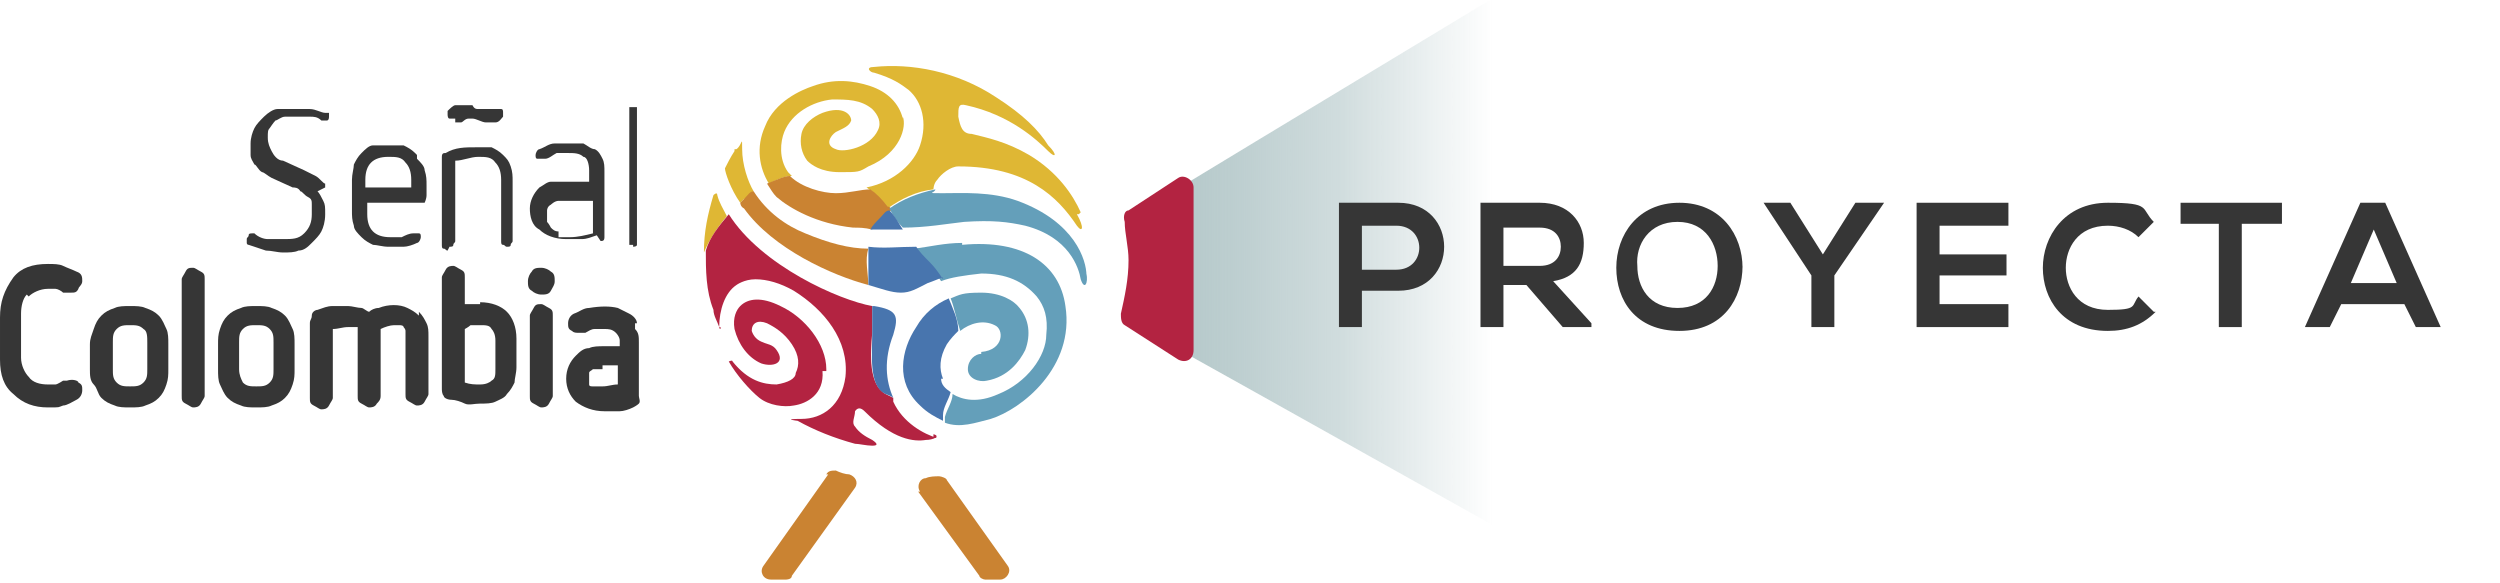 <?xml version="1.0" encoding="UTF-8"?>
<svg id="Capa_2" data-name="Capa 2" xmlns="http://www.w3.org/2000/svg" version="1.1" xmlns:xlink="http://www.w3.org/1999/xlink" viewBox="0 0 130.7 30.5">
  <defs>
    <style>
      .cls-1 {
        fill: #b32341;
      }

      .cls-1, .cls-2, .cls-3, .cls-4, .cls-5, .cls-6, .cls-7 {
        stroke-width: 0px;
      }

      .cls-2 {
        fill: #363636;
      }

      .cls-3 {
        fill: #649fba;
      }

      .cls-4 {
        fill: url(#Degradado_sin_nombre_18);
      }

      .cls-5 {
        fill: #4875ae;
      }

      .cls-6 {
        fill: #ca8332;
      }

      .cls-7 {
        fill: #dfb734;
      }
    </style>
    <linearGradient id="Degradado_sin_nombre_18" data-name="Degradado sin nombre 18" x1="53.6" y1="1070.3" x2="80.8" y2="1070.3" gradientTransform="translate(0 -1056.7)" gradientUnits="userSpaceOnUse">
      <stop offset="0" stop-color="#87bbb6"/>
      <stop offset="0" stop-color="#a0b9bb"/>
      <stop offset=".4" stop-color="#a0b9bb" stop-opacity=".7"/>
      <stop offset=".6" stop-color="#a0b9bb" stop-opacity=".5"/>
      <stop offset=".9" stop-color="#a0b9bb" stop-opacity="0"/>
      <stop offset="1" stop-color="#87bbb6" stop-opacity="0"/>
    </linearGradient>
  </defs>
  <g id="Capa_1-2" data-name="Capa 1-2">
    <path class="cls-4" d="M83.5-3.4c-7.9,4.8-15.9,9.6-23.8,14.4,0,2.1,0,4.2,0,6.2,7.9,4.4,15.9,8.9,23.8,13.3V-3.4Z"/>
    <path class="cls-7" d="M38.4,7.9c-.2.3-.4.7-.5.9,0,.2.3,1.1.8,1.8,0,0,0,0,.2-.2.2,0,.3-.3.5-.4-.3-.5-.6-1.4-.6-2.2s0-.2-.3,0h-.1Z"/>
    <path class="cls-7" d="M47.2,6.2c-.2-.8-.8-1.4-1.7-1.7-.9-.3-1.9-.4-3,0-.6.2-2,.8-2.5,2.1-.5,1.1-.3,2.2.2,3,.4-.2.8-.4,1.2-.4,0,0,0,0-.2-.2-.5-.7-.4-1.6-.2-2.1.4-1,1.5-1.6,2.5-1.7.8,0,1.5,0,2.1.5.3.3.5.7.3,1.1-.4.9-1.8,1.2-2.2,1-.6-.2-.3-.7,0-.9.4-.2.7-.3.8-.6,0-.3-.4-.8-1.5-.4-.5.2-1,.6-1.1,1.1s0,1,.3,1.4c.2.2.7.6,1.7.6s1,0,1.5-.3c1.7-.7,2-2.1,1.8-2.6h0Z"/>
    <path class="cls-7" d="M56.5,11.1c-.4-.9-1.2-2.1-2.7-3-1.2-.7-2.2-.9-3-1.1-.5,0-.6-.4-.7-.9,0-.5,0-.7.4-.6,2.3.5,3.7,1.8,4.3,2.4.4.4.5.2,0-.3-.5-.8-1.3-1.6-2.7-2.5-2.1-1.4-4.5-1.8-6.4-1.6-.5,0-.2.3,0,.3,1,.3,1.4.6,1.8.9.7.6,1,1.7.6,2.9-.3.9-1.3,1.9-2.8,2.2.3.2.7.5.9.9,0,0,0,.2.2.2.7-.5,1.5-.9,2.4-1,0,0,0-.3.2-.5.2-.3.7-.7,1.1-.7,3.6,0,5.2,1.6,6.2,3.1.3.4.4.1,0-.6h.1Z"/>
    <path class="cls-7" d="M36.8,13.2c.3-.7.7-1.3,1.2-1.9-.2-.4-.4-.7-.5-1.1,0-.2-.2,0-.2,0-.3,1-.5,1.9-.5,3h0Z"/>
    <path class="cls-6" d="M45.4,15h0c0-.7-.2-1.4,0-2-1,0-2.1-.3-3.3-.8-1-.4-2-1.1-2.7-2.2-.2,0-.3.2-.5.4,0,0,0,0-.2.2,0,0,0,.2.2.3,1.5,2.1,4.6,3.5,6.5,4h0Z"/>
    <path class="cls-6" d="M44.6,11.9c.3,0,.6,0,1,.1,0-.2.3-.4.5-.6.2-.1.3-.3.5-.4,0,0,0-.2-.2-.2-.3-.4-.6-.7-.9-.9-.5,0-1.1.2-1.8.2s-1.8-.3-2.4-.9c-.3,0-.7.2-1.2.4.2.3.3.5.5.7.7.6,2.1,1.4,4,1.6h0Z"/>
    <path class="cls-1" d="M43.2,19.3c0-1.3-1.1-2.7-2.4-3.3-1-.5-1.7-.4-2.1,0-.2.2-.4.6-.3,1.2.2.8.7,1.5,1.4,1.8.6.2,1.3,0,.8-.7-.2-.3-.5-.3-.7-.4-.3-.1-.5-.3-.6-.6,0-.4.3-.6.8-.4.4.2.9.5,1.3,1.1.4.6.4,1.1.2,1.5,0,.3-.4.5-1,.6-.7,0-1.5-.2-2.3-1.2,0-.1-.2,0-.2,0,.4.7,1.1,1.5,1.6,1.9s1.3.5,1.8.4c.7-.1,1.6-.6,1.5-1.8h.2Z"/>
    <path class="cls-1" d="M49,22.9c-.7-.2-1.8-.8-2.3-1.9v-.2c0,0-.2-.1-.4-.2-.9-.5-.8-2.1-.7-3.2v-1.4c-1.7-.3-5.8-2.1-7.5-4.8-.5.6-1,1.2-1.2,1.9,0,1,0,2.1.4,3.1,0,.3.2.6.3.9,0,.2.2,0,0,0,0-.9.3-1.8.9-2.2,0,0,.4-.3,1-.3s1.3.2,2,.6c1.6,1,2.9,2.6,2.7,4.5-.2,1.5-1.2,2.2-2.3,2.2s-.2.1-.2.1c.9.5,1.9.9,3,1.2.2,0,.6.1.9.1s.3-.1,0-.3c-.4-.2-.7-.4-.9-.7-.2-.2,0-.5,0-.8q.2-.3.5,0c1.5,1.5,2.6,1.6,3.2,1.5.4,0,.8-.2.4-.3h0v.2Z"/>
    <path class="cls-3" d="M51.3,18.5c-.3,0-.7.3-.7.8s.6.7,1,.6c1.1-.2,1.7-1,2-1.6.3-.8.2-1.6-.3-2.2-.3-.4-1-.8-2-.8s-1.1.1-1.6.3c.2.5.3,1.1.5,1.7h0c.5-.4,1.2-.6,1.8-.3.5.2.5,1.3-.7,1.4h0Z"/>
    <path class="cls-3" d="M50.3,12.7c-.9,0-1.7.2-2.5.3.2.3.5.6.7.8.3.3.5.6.7.9.5-.2,1.2-.3,2.1-.4,1.3,0,2.2.4,2.9,1.2.4.5.6,1.1.5,2,0,1.1-1,2.5-2.5,3.1-1.1.5-1.9.3-2.4,0,0,.4-.3.8-.4,1.2v.3c.8.3,1.6,0,2.4-.2,1.6-.5,4.4-2.7,3.9-5.9-.3-2.2-2.2-3.5-5.4-3.2h0Z"/>
    <path class="cls-3" d="M56.8,14.4c0-.8-.6-2.8-3.6-3.9-1.4-.5-2.9-.4-3.9-.4s-.4,0-.4-.2c-.9.2-1.7.5-2.4,1,.2.4.4.7.7,1,1.2,0,2.3-.2,3.2-.3,1.5-.1,2.3,0,3.2.2,2.3.6,2.8,2.2,2.9,2.8.2.6.4.2.3-.3h0Z"/>
    <path class="cls-5" d="M49.3,19.8c-.2-.5-.2-1.1.2-1.8.2-.3.4-.5.6-.7h0c0-.6-.3-1.2-.5-1.7-.7.3-1.3.8-1.7,1.5-.8,1.2-1.1,2.9.2,4.1.4.4.8.6,1.2.8v-.3c0-.4.3-.8.4-1.2-.3-.2-.5-.4-.5-.7h0Z"/>
    <path class="cls-5" d="M49.3,14.6c-.2-.3-.4-.6-.7-.9-.3-.3-.5-.5-.7-.8-.9,0-1.7.1-2.5,0,0,.6,0,1.3,0,2,.7.2,1.2.4,1.7.4s.8-.2,1.4-.5c.3-.1.5-.2.8-.3h0Z"/>
    <path class="cls-5" d="M47.2,12c-.2-.3-.4-.7-.7-1-.2,0-.3.2-.5.4s-.4.4-.5.6h1.7Z"/>
    <path class="cls-5" d="M45.6,16h0v1.4c0,1.1-.2,2.8.7,3.2,0,0,.3.1.4.2-.4-.9-.5-2,0-3.3.3-1,.2-1.3-1-1.5h-.1Z"/>
    <path class="cls-2" d="M17,9.6c-.1,0-.3-.3-.5-.4s-.4-.2-.6-.3l-1.1-.5c-.3,0-.5-.3-.6-.5s-.2-.4-.2-.7,0-.4.1-.5c0,0,.2-.3.3-.4.1,0,.3-.2.5-.2h1.3c.2,0,.4,0,.6.2h.1c.1,0,.2,0,.2,0,0,0,.1,0,.1-.2v-.2s0,0-.2,0c-.2,0-.5-.2-.8-.2s-.6,0-.9,0-.6,0-.8,0-.5.2-.7.4-.4.4-.5.6c-.1.2-.2.5-.2.8v.6c0,.2.1.3.2.5.1,0,.2.3.4.4.1,0,.3.2.5.3l1.1.5c.1,0,.3,0,.4.2.1,0,.2.2.4.3.2.1.2.2.2.4v.5c0,.4-.1.7-.4,1s-.6.3-1.1.3h-.8c-.2,0-.5-.1-.7-.3h-.1c-.1,0-.2,0-.2.1s-.1.1-.1.2v.2s0,.1.1.1c.3.1.6.2.9.3.3,0,.6.1.9.1s.6,0,.8-.1c.3,0,.5-.2.7-.4s.4-.4.5-.6c.1-.2.2-.5.2-.9s0-.5-.1-.7-.2-.4-.3-.5h0l.4-.2Z"/>
    <path class="cls-2" d="M21.7,8c-.2-.2-.4-.3-.6-.4-.2,0-.5,0-.8,0s-.5,0-.8,0c-.2,0-.4.2-.6.4s-.3.4-.4.6c0,.2-.1.5-.1.8v1.6c0,.3,0,.5.1.8,0,.2.2.4.4.6.2.2.4.3.6.4.2,0,.5.1.8.1h.8c.2,0,.5-.1.7-.2.1,0,.2-.2.2-.3s0-.2-.1-.2h-.3c-.2,0-.4.1-.6.2h-.6c-.4,0-.7-.1-.9-.3-.2-.2-.3-.5-.3-.9v-.6h2.6c.1,0,.2,0,.4,0,0,0,.1-.2.1-.4v-.5c0-.3,0-.5-.1-.8,0-.2-.2-.4-.4-.6h0v-.2ZM21.5,9.8h-2.4v-.4c0-.4.1-.7.3-.9.2-.2.5-.3.9-.3s.7,0,.9.3c.2.2.3.5.3.9,0,0,0,.4,0,.4Z"/>
    <path class="cls-2" d="M23.8,6.4c.1,0,.2,0,.3,0,.1,0,.2-.2.4-.2s.1,0,.1,0h.1c.2,0,.5.2.7.2s.4,0,.5,0c.2,0,.3-.2.4-.3v-.2c0-.1,0-.2-.1-.2h-.2c-.1,0-.2,0-.3,0,0,0-.1,0-.2,0h-.5c-.1,0-.2,0-.3-.2h-.4c-.2,0-.4,0-.5,0s-.3.2-.4.3v.2c0,0,0,.2.1.2h.3Z"/>
    <path class="cls-2" d="M23.5,12.9c.1,0,.2,0,.2-.1s.1-.1.1-.2v-4.2c.4,0,.8-.2,1.2-.2s.7,0,.9.3c.2.2.3.5.3.9v3.2c0,.1,0,.2.1.2s.1.1.2.1.2,0,.2-.1.1-.1.1-.2v-3.1c0-.3,0-.5-.1-.8s-.2-.4-.4-.6c-.2-.2-.4-.3-.6-.4-.2,0-.5,0-.8,0-.6,0-1.1,0-1.6.3-.1,0-.2,0-.2.2v4.6c0,.1,0,.2.1.2s.1.1.2.1h0Z"/>
    <path class="cls-2" d="M31.4,12.6c.1,0,.2,0,.2-.2v-3.4c0-.3,0-.5-.1-.7s-.2-.4-.4-.5c-.2,0-.4-.2-.6-.3-.2,0-.5,0-.7,0h-.8c-.3,0-.5.2-.8.3-.1,0-.2.2-.2.3s0,.2.1.2h.4c.2,0,.4-.2.6-.3h.6c.3,0,.6,0,.8.2.2,0,.3.4.3.7v.6h-1.2c-.3,0-.6,0-.8,0s-.4.2-.6.3c-.3.3-.5.7-.5,1.1s.1.9.5,1.1c.3.3.8.5,1.4.5h.8c.3,0,.5-.1.8-.2l.2.3ZM29.2,12.1c-.2,0-.3-.1-.4-.2,0,0-.1-.2-.2-.3v-.6c0,0,0-.2.2-.3,0,0,.2-.2.4-.2h1.8v1.7c-.4.1-.8.2-1.2.2h-.6v-.3Z"/>
    <path class="cls-2" d="M33.1,12.9s.2,0,.2-.1v-7.2h-.2c0,0-.2,0-.2,0v7.2h.2Z"/>
    <path class="cls-2" d="M1.5,15.5c.2-.2.6-.4,1-.4h.4c.1,0,.3.1.4.2h.4c.2,0,.3,0,.4-.2,0-.1.2-.2.2-.4s0-.4-.3-.5c-.2-.1-.5-.2-.7-.3s-.5-.1-.8-.1c-.8,0-1.4.2-1.8.7-.5.7-.7,1.3-.7,2.1v2.2c0,.8.2,1.4.7,1.8.5.5,1.1.7,1.8.7s.5,0,.8-.1c.2,0,.5-.2.7-.3.2-.1.3-.3.3-.5s0-.3-.2-.4c0-.1-.3-.2-.6-.1h-.2c0,0-.3.2-.4.2h-.4c-.4,0-.8-.1-1-.4-.2-.2-.4-.6-.4-1v-2.3c0-.4.1-.8.3-1h0Z"/>
    <path class="cls-2" d="M8.3,16.5c-.2-.2-.4-.3-.7-.4-.2-.1-.5-.1-.8-.1s-.6,0-.8.1c-.3.1-.5.2-.7.4s-.3.4-.4.7-.2.5-.2.8v1.3c0,.3,0,.6.2.8s.2.5.4.7c.2.2.4.3.7.4.2.1.5.1.8.1s.6,0,.8-.1c.3-.1.5-.2.7-.4s.3-.4.4-.7.1-.5.1-.8v-1.3c0-.3,0-.6-.1-.8s-.2-.5-.4-.7ZM7.7,17.9v1.4c0,.3,0,.5-.2.7s-.4.2-.7.2-.5,0-.7-.2-.2-.4-.2-.7v-1.4c0-.3,0-.5.2-.7s.4-.2.7-.2.5,0,.7.2c.2.1.2.4.2.7Z"/>
    <path class="cls-2" d="M10.1,14c-.2,0-.3,0-.4.2s-.2.3-.2.4v6.1c0,.2,0,.3.2.4s.3.2.4.2.3,0,.4-.2.2-.3.2-.4v-6.1c0-.2,0-.3-.2-.4s-.3-.2-.4-.2Z"/>
    <path class="cls-2" d="M14.9,16.5c-.2-.2-.4-.3-.7-.4-.2-.1-.5-.1-.8-.1s-.6,0-.8.1c-.3.1-.5.2-.7.4s-.3.4-.4.7-.1.5-.1.8v1.3c0,.3,0,.6.1.8.1.2.2.5.4.7s.4.3.7.4c.2.1.5.1.8.1s.6,0,.8-.1c.3-.1.5-.2.7-.4.2-.2.3-.4.4-.7s.1-.5.1-.8v-1.3c0-.3,0-.6-.1-.8s-.2-.5-.4-.7ZM14.3,17.9v1.4c0,.3,0,.5-.2.7s-.4.2-.7.2-.5,0-.7-.2c-.1-.2-.2-.4-.2-.7v-1.4c0-.3,0-.5.2-.7s.4-.2.7-.2.5,0,.7.2.2.4.2.7Z"/>
    <path class="cls-2" d="M21.9,16.5c-.2-.2-.4-.3-.6-.4-.4-.2-1-.2-1.5,0-.2,0-.4.1-.5.2-.1,0-.3-.2-.4-.2-.2,0-.5-.1-.7-.1h-.8c-.3,0-.5.1-.8.2-.1,0-.3.1-.3.3s-.1.2-.1.4v3.9c0,.2,0,.3.2.4s.3.2.4.2.3,0,.4-.2.2-.3.2-.4v-3.6c.3,0,.5-.1.8-.1s.2,0,.2,0h.3v3.6c0,.2,0,.3.2.4s.3.2.4.2.3,0,.4-.2c.1-.1.2-.2.2-.4v-3.5c.2-.1.5-.2.7-.2h.3s.2,0,.2.1c0,0,.1.1.1.2v3.3c0,.2,0,.3.2.4s.3.2.4.2.3,0,.4-.2.2-.3.2-.4v-3c0-.3,0-.5-.1-.7s-.2-.4-.4-.6h0v.2Z"/>
    <path class="cls-2" d="M25.1,15.9h-.8v-1.4c0-.2,0-.3-.2-.4s-.3-.2-.4-.2-.3,0-.4.2-.2.3-.2.4v5.8c0,.1,0,.3.1.4,0,.1.2.2.4.2s.5.1.7.2.5,0,.8,0,.6,0,.8-.1.5-.2.6-.4c.2-.2.3-.4.4-.6,0-.2.1-.5.1-.8v-1.5c0-.6-.2-1.1-.5-1.4s-.8-.5-1.4-.5h0ZM25.9,17.8v1.5c0,.3,0,.5-.2.6-.1.1-.3.2-.6.2s-.5,0-.8-.1v-2.8s.2-.1.3-.2h.5c.3,0,.5,0,.6.2.1.1.2.3.2.6h0Z"/>
    <path class="cls-2" d="M28.3,14c-.2,0-.4,0-.5.2-.1.1-.2.3-.2.5s0,.4.2.5c.1.1.3.2.5.2s.4,0,.5-.2.2-.3.2-.5,0-.4-.2-.5c-.1-.1-.3-.2-.5-.2Z"/>
    <path class="cls-2" d="M28.3,15.9c-.2,0-.3,0-.4.2s-.2.3-.2.4v4.2c0,.2,0,.3.2.4s.3.2.4.2.3,0,.4-.2.2-.3.2-.4v-4.2c0-.2,0-.3-.2-.4s-.3-.2-.4-.2Z"/>
    <path class="cls-2" d="M33.3,16.9c0-.2-.2-.4-.4-.5s-.4-.2-.6-.3c-.4-.1-.9-.1-1.5,0-.3,0-.5.2-.8.3-.2.1-.3.3-.3.5s0,.3.2.4c.1.1.2.1.4.1h.3c.2-.1.3-.2.5-.2h.5c.2,0,.4,0,.6.2,0,0,.2.2.2.4v.3h-.8c-.3,0-.6,0-.8.1-.3,0-.5.2-.7.4-.3.3-.5.7-.5,1.2s.2.9.5,1.2c.4.3.9.5,1.5.5h.8c.2,0,.5-.1.7-.2,0,0,.2-.1.3-.2s0-.3,0-.4v-2.8c0-.3,0-.5-.2-.7h0v-.3ZM31.5,19.1h.8v1c-.3,0-.5.1-.8.1h-.5c-.1,0-.2,0-.2-.1v-.6h0c0-.1.1-.1.2-.2h.5v-.2Z"/>
    <path class="cls-6" d="M48,25.7l3.2,4.4c0,.1.2.2.3.2h.8c.3,0,.6-.4.4-.7l-3.2-4.5c0-.1-.3-.2-.4-.2-.2,0-.5,0-.7.1-.3,0-.5.4-.3.7h0Z"/>
    <path class="cls-6" d="M43.3,24.8l-3.4,4.8c-.2.3,0,.7.4.7h.8c0,0,.3,0,.3-.2l3.3-4.6c.2-.3,0-.6-.3-.7-.2,0-.5-.1-.7-.2-.2,0-.4,0-.5.2h.1Z"/>
    <path class="cls-1" d="M59,11c-.2,0-.3.3-.2.6,0,.6.2,1.3.2,2,0,1-.2,1.9-.4,2.8,0,.2,0,.5.2.6l2.8,1.8c.4.2.8,0,.8-.5v-8.5c0-.4-.5-.7-.8-.5l-2.6,1.7h0Z"/>
    <path class="cls-2" d="M73,15.2h-1.8v1.9h-1.2v-6.5h3.1c3.2,0,3.2,4.6,0,4.6h0ZM71.2,14.1h1.8c1.6,0,1.6-2.3,0-2.3h-1.8v2.3Z"/>
    <path class="cls-2" d="M83.1,17.1h-1.4l-1.9-2.2h-1.2v2.2h-1.2v-6.5h3.1c1.5,0,2.3,1,2.3,2.1s-.4,1.8-1.6,2l2,2.2h0v.2ZM78.6,11.8v2.1h1.9c.8,0,1.1-.5,1.1-1s-.3-1-1.1-1h-1.9Z"/>
    <path class="cls-2" d="M91.1,13.9c0,1.7-1,3.4-3.3,3.4s-3.3-1.6-3.3-3.3,1.1-3.4,3.3-3.4,3.3,1.7,3.3,3.4h0ZM85.6,13.9c0,1.1.6,2.2,2.1,2.2s2.1-1.1,2.1-2.2-.6-2.3-2.1-2.3-2.2,1.2-2.1,2.3Z"/>
    <path class="cls-2" d="M95.3,13.3l1.7-2.7h1.5l-2.6,3.8v2.7h-1.2v-2.7l-2.5-3.8h1.4l1.7,2.7Z"/>
    <path class="cls-2" d="M105,17.1h-4.8v-6.5h4.8v1.2h-3.6v1.5h3.5v1.1h-3.5v1.5h3.6v1.2Z"/>
    <path class="cls-2" d="M112.7,16.3c-.7.7-1.5,1-2.5,1-2.4,0-3.4-1.7-3.4-3.3s1.1-3.4,3.4-3.4,1.7.3,2.4,1l-.8.8c-.4-.4-1-.6-1.6-.6-1.6,0-2.2,1.2-2.2,2.2s.6,2.2,2.2,2.2,1.2-.2,1.6-.7l.8.8h0Z"/>
    <path class="cls-2" d="M116.1,11.7h-2.1v-1.1h5.3v1.1h-2.1v5.4h-1.2v-5.4h0Z"/>
    <path class="cls-2" d="M125.8,15.9h-3.4l-.6,1.2h-1.3l2.9-6.5h1.3l2.9,6.5h-1.3l-.6-1.2h.1ZM124.1,12l-1.2,2.8h2.4s-1.2-2.8-1.2-2.8Z"/>
  </g>
</svg>
